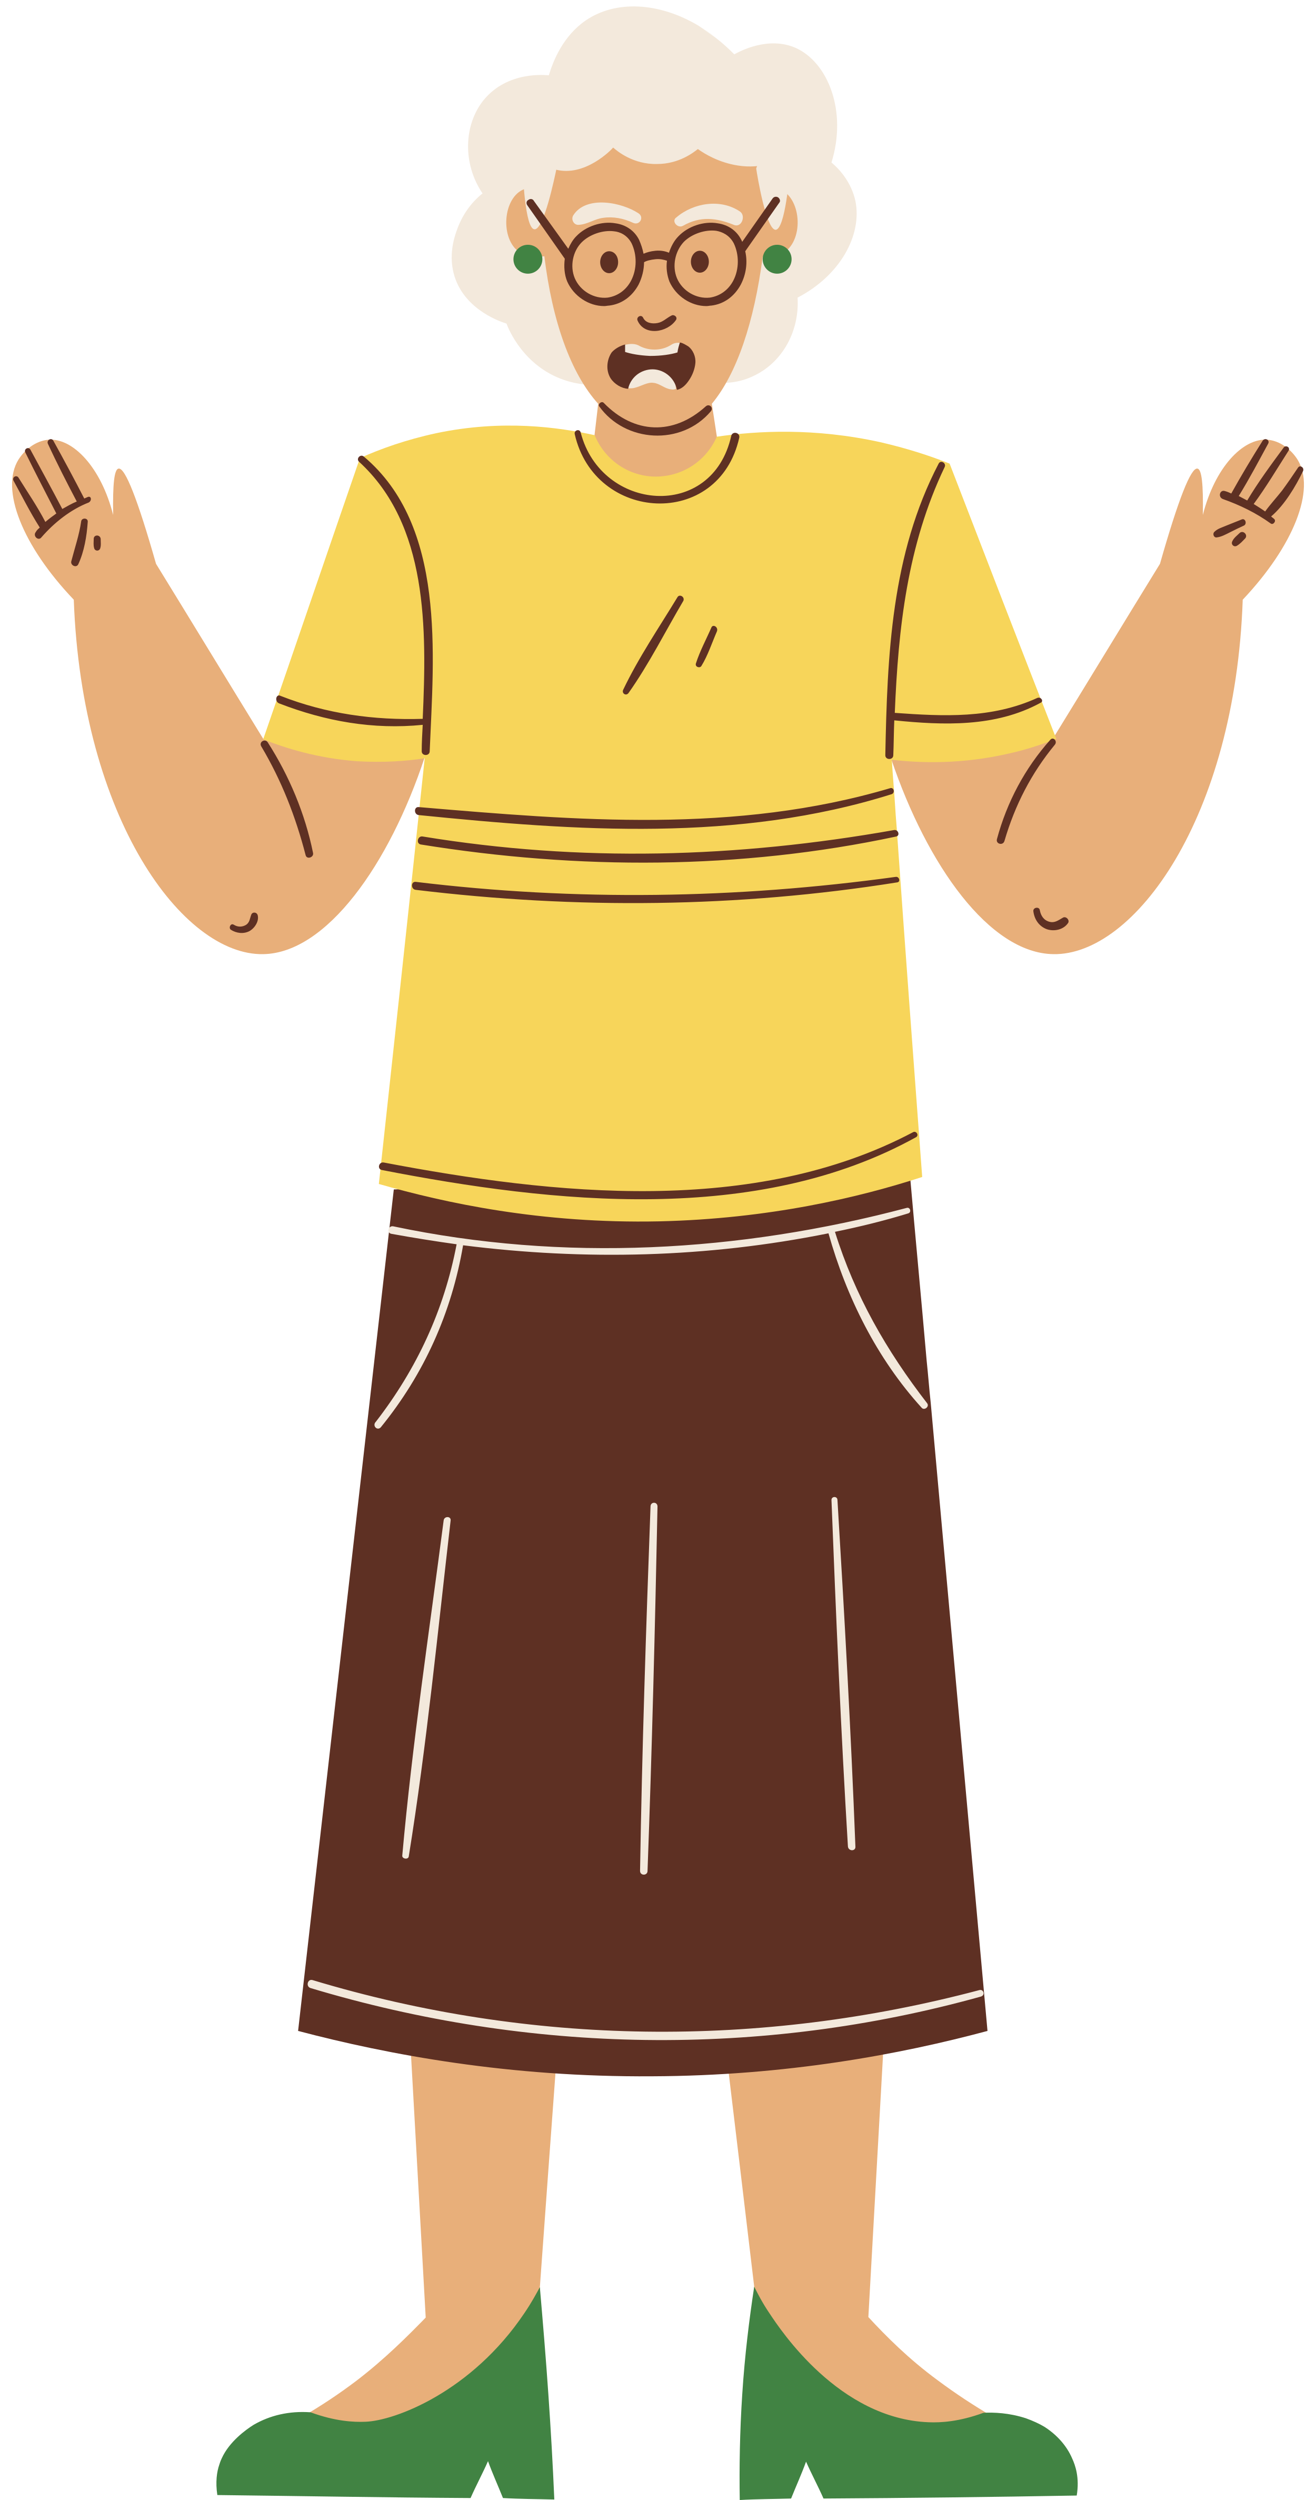 <?xml version="1.0" encoding="UTF-8"?><svg xmlns="http://www.w3.org/2000/svg" xmlns:xlink="http://www.w3.org/1999/xlink" height="501.5" preserveAspectRatio="xMidYMid meet" version="1.0" viewBox="-2.4 -1.4 264.0 501.5" width="264.0" zoomAndPan="magnify"><g id="change1_1"><path d="M137.8,3.8c1.1,0.7,2.3,1.5,3.4,2.3 M141.2,6.2c1.3,1,2.5,2.1,3.7,3.3c1.1-0.6,6.8-3.7,12.3-1.3 c6.5,2.9,10.4,12.7,7.2,23c1.8,1.5,4,4.1,4.8,7.7c1.4,6.9-3.1,15-11.6,19.4c0.4,6.6-2.9,12.7-8.4,15.5c-6.1,3.2-13.7,1.5-18.4-4.1 c-5.4,5.5-13.2,7.5-20.1,5.1c-8.1-2.8-11.1-10.2-11.5-11.3c-0.7-0.2-8.2-2.5-10.4-9.4c-1.3-4.1-0.1-7.8,0.4-9.2 c1-2.9,2.7-5.5,5.2-7.5c-4-5.9-3.8-13.7,0.2-18.7c4.9-6,12.6-5,13.1-5c0.9-3,2.9-7.9,7.4-11c6-4.1,14.7-3.7,22.7,1.1" fill="#F3E9DC"/></g><g id="change2_1"><path d="M138,99c-1.5,0-2.9-0.1-4.4-0.1 M133.6,98.9c-6.1-0.2-12.1-0.4-18.2-0.7c0.7-6.2,1.5-12.4,2.2-18.6 c-5.5-6.1-9.2-16.5-10.8-29.6c-2.5,0.4-3.9-0.2-4.5-0.5c-4.4-2.3-4-10.8,0.1-12.8c0.6-0.3,1.8-0.6,3.5-0.3c0-1.8,0-3.5,0-5.4 c1.1,0.9,2.2,1.3,3.1,1.6c5.9,1.6,11.3-4,11.6-4.4c0.8,0.7,4,3.4,8.8,3.3c4.4,0,7.3-2.3,8.2-3c1.4,1,4.2,2.7,8,3.3 c2.5,0.4,4.5,0.1,6-0.2c0,1.6,0,3.1-0.1,4.6c1.3-0.1,2.1,0.2,2.7,0.4c4.3,2,4.7,10.5,0.3,12.9c-0.5,0.3-1.7,0.8-3.9,0.6 c-1.7,13.1-5.2,23.5-10.2,29.5c1,6.5,2,13,3,19.6c-1.8-0.1-3.6-0.1-5.4-0.2" fill="#E8AF7A"/></g><g id="change2_2"><path d="M148.4,487.6c0.1-10.1,0.4-20.1,0.5-30.3c-3.8-32.1-7.7-64.2-11.5-96.3c13.5-1.6,26.9-3.2,40.4-4.8l-6,107.2 c3.6,3.9,8.1,8.4,13.8,12.6c7.5,5.6,14.6,9.5,20.5,12.3C186.9,488.1,167.6,487.9,148.4,487.6z M48.7,488.4c5.9-2.8,13-6.6,20.5-12.3 c5.6-4.3,10.1-8.8,13.8-12.6l-6-107.2c12,1.7,24,3.5,35.9,5.2c-2.3,32-4.7,63.9-7,95.9c0.1,10.1,0.4,20.1,0.5,30.3 C87.1,487.9,67.9,488.1,48.7,488.4z" fill="#E8AF7A"/></g><g id="change3_1"><path d="M207.1,485.4c2.5,1.6,4.5,3.8,5.6,6.4c0.6,1.3,1.5,3.8,0.9,7.4c-17,0.3-33.8,0.5-50.8,0.6 c-1.1-2.5-2.4-4.9-3.5-7.4c-0.9,2.5-2,4.9-3,7.4c-3.4,0.1-6.8,0.1-10.3,0.3c-0.1-6.5,0-13.6,0.5-21.2c0.5-7.8,1.4-15,2.4-21.6 c0.6,1.2,1.6,3.2,3.1,5.4c2.2,3.3,13.9,21.1,31.9,21.8c2.4,0.1,6.1-0.1,11-1.9c2.1-0.1,5.1,0,8.5,1.1 C204.8,484.2,206.1,484.8,207.1,485.4z M48.5,485c3.3-1.9,7.1-2.8,11.4-2.5c4.9,1.8,8.6,2,11,1.9c5.9-0.2,21.3-6,31.9-21.8 c1.5-2.2,2.5-4.1,3.1-5.2c0.6,7,1.2,14.1,1.7,21.4c0.5,7.2,0.9,14.2,1.2,21.2c-3.5-0.1-6.9-0.1-10.3-0.3c-1-2.5-2.1-4.9-3-7.4 c-1.1,2.5-2.4,4.9-3.5,7.4c-17-0.1-33.8-0.4-50.8-0.6c-0.4-2.6-0.1-4.7,0.4-6.1c0,0,0.2-0.7,0.5-1.3C43.6,488.4,46.9,486,48.5,485z" fill="#418343"/></g><g id="change4_1"><path d="M183.5,271.6c0.3,2.8,0.5,5.6,0.8,8.3 M184.3,279.9c3.8,42,7.6,84.1,11.4,126.1c-17.5,4.7-40.4,9-67.3,9.1 c-28.6,0.2-52.8-4.3-71-9.1c6.4-56.3,12.8-112.5,19.2-168.8c34.5-1.1,69-2.2,103.5-3.4c1.1,12.6,2.3,25.2,3.4,37.8" fill="#5E3023"/></g><g id="change2_3"><path d="M82.8,150.5C75.7,172,63.1,189.8,50.4,190c-16.1,0.3-36.4-27.2-38-71.1C2.1,108.1-2.4,96.8,1.3,90.8 c1.2-1.9,3.4-3.8,6.1-4c4.9-0.3,10.5,5.6,12.9,15.1c-0.1-6.1,0.2-9.2,1.1-9.3c1.3-0.2,3.8,6.1,7.5,19.1 c7.2,11.7,14.3,23.4,21.5,35.1C61.2,148,72,149.3,82.8,150.5z M176.4,150.9c7.2,21.3,19.7,38.9,32.5,39.1 c16.2,0.3,36.5-27.3,38-71.1c10.2-10.8,14.7-22.1,11-28.1c-1.2-1.9-3.4-3.8-6.1-4c-4.9-0.3-10.5,5.6-12.9,15.1 c0.1-6.1-0.2-9.2-1.1-9.3c-1.3-0.2-3.8,6.1-7.5,19.1c-7.2,11.7-14.3,23.4-21.5,35.1C198,148.1,187.2,149.5,176.4,150.9z" fill="#E8AF7A"/></g><g id="change5_1"><path d="M177.2,160.8c0.1,1.8,0.3,3.7,0.4,5.5 M177.6,166.3c1.6,22.8,3.3,45.6,5,68.4c-12.6,4.1-30.7,8.4-52.8,8.9 c-23.6,0.5-43-3.7-56.2-7.5c3.1-28.5,6.2-56.9,9.2-85.4c-3.7,0.6-8.3,0.9-13.6,0.6c-7.9-0.6-14.3-2.6-18.8-4.4 c6.5-18.8,12.9-37.6,19.4-56.4c4.2-1.9,9.3-3.7,15.3-5c13.3-2.8,24.6-1.2,31.8,0.4c2,4.9,6.7,8.2,12,8.3c5.4,0.1,10.3-3,12.5-8 c8.2-1.2,19.6-1.8,32.8,1.1c5.2,1.2,9.9,2.7,13.9,4.3c7.1,18.4,14.2,36.8,21.4,55.2c-2.8,1.1-6,2.2-9.7,3 c-9.2,2.1-17.4,1.9-23.3,1.2c0.2,3.3,0.5,6.5,0.7,9.8" fill="#F7D55A"/></g><g id="change1_2"><path d="M134.7,69.9c-1,0.6-3.7,1.8-7,1.6c-2.6-0.2-4.6-1.1-5.6-1.6c0.3-0.7,0.6-1.5,0.8-2.1l0,0 c1.1-0.3,2.2-0.3,3,0.2c1.9,1,4.4,1,6.3-0.2c0.6-0.4,1.2-0.5,1.8-0.4c0.1,0,0.7,0.4,1,1.1C135.1,69.1,134.8,69.7,134.7,69.9z M127,70.7c-1.9,0.5-3.5,2.9-3.3,5.8c0.4,0,0.9,0,1.2-0.1c1.3-0.3,2.6-1.2,3.8-1c1.2,0.1,2.3,1.2,3.5,1.3c0.4,0.1,0.8,0,1-0.1l0,0 C132.9,72.5,129.4,70.2,127,70.7z" fill="#F3E9DC"/></g><g id="change4_2"><path d="M121.6,51.2c0,1.2-0.8,2.2-1.8,2.2s-1.8-1-1.8-2.2s0.8-2.2,1.8-2.2S121.6,49.9,121.6,51.2z M138,48.9 c-1,0-1.8,1-1.8,2.2s0.8,2.2,1.8,2.2s1.8-1,1.8-2.2S139,48.9,138,48.9z" fill="#5E3023"/></g><g id="change1_3"><path d="M109.2,32.6c-0.3,1.4-2.5,12.2-4.4,12s-2.3-11.2-2.4-12.7c0.7-1.7,2.4-2.6,4.1-2.2 C107.8,30,108.9,31.2,109.2,32.6z M153.1,29.7c-1.7-0.2-3.3,1-3.8,2.7c0.2,1.4,2,12.3,3.9,12.3c1.9-0.1,2.8-11,2.9-12.5 C155.7,30.8,154.5,29.8,153.1,29.7z" fill="#F3E9DC"/></g><g id="change3_2"><path d="M106.4,50.6c0,1.6-1.3,2.9-2.9,2.9s-2.9-1.3-2.9-2.9s1.3-2.9,2.9-2.9S106.4,49,106.4,50.6z M153.5,47.7 c-1.6,0-2.9,1.3-2.9,2.9s1.3,2.9,2.9,2.9c1.6,0,2.9-1.3,2.9-2.9S155.1,47.7,153.5,47.7z" fill="#418343"/></g><g id="change1_4"><path d="M112.6,41.8c2.6-4.1,9.8-2.6,13.1-0.4c1.2,0.8,0.2,2.5-1.1,1.9c-1.9-0.9-4-1.3-6-1c-1.7,0.2-3.1,1.3-4.9,1.4 C112.7,43.8,112.1,42.6,112.6,41.8z M134.6,43.9c3.5-2,6.7-1.6,10.2-0.2c1.6,0.7,2.5-1.9,1.2-2.7c-3.9-2.6-9.3-1.7-12.7,1.2 C132.2,42.9,133.5,44.5,134.6,43.9z M74,284.9c8.7-10.7,14.2-23,16.5-36.5c24.5,3.1,49,2.5,73.3-2.4c3.6,12.8,9.7,25.1,18.7,35 c0.5,0.6,1.6-0.2,1.1-0.9c-8.2-10.6-14.5-21.6-18.5-34.4c4.9-1,9.8-2.2,14.7-3.7c0.7-0.2,0.4-1.3-0.3-1.1 c-33.6,8.9-68.9,10.9-103,3.7c-1-0.2-1.4,1.3-0.4,1.5c4.4,0.8,8.8,1.5,13.1,2.1c-2.5,13.2-8,25-16.2,35.6 C72.2,284.6,73.3,285.7,74,284.9z M194.1,397.8c-44.1,11.7-90,11.2-133.8-2c-1-0.3-1.4,1.3-0.4,1.6c43.9,13.2,90.3,14,134.5,1.7 C195.3,398.8,194.9,397.6,194.1,397.8z M86.6,303.6c-2.9,22.4-6.3,44.8-8.3,67.2c-0.1,0.7,1.2,0.9,1.3,0.2c3.6-22.3,5.8-45,8.4-67.4 C88.1,302.7,86.7,302.7,86.6,303.6z M128.1,300.8c-0.9,24.4-1.7,48.7-2.1,73.1c0,1,1.5,1,1.5,0c0.9-24.4,1.5-48.7,2-73.1 C129.5,299.8,128.1,299.8,128.1,300.8z M164.4,299.5c0.9,23.2,1.9,46.4,3.3,69.5c0.1,1,1.6,1,1.5,0c-0.9-23.2-2.2-46.4-3.6-69.5 C165.6,298.7,164.4,298.7,164.4,299.5z" fill="#F3E9DC"/></g><g id="change4_3"><path d="M137.1,71.4c0.1-1.3-0.5-2.6-1.4-3.3c-0.5-0.3-1.1-0.7-1.7-0.8l0,0c-0.2,0.6-0.4,1.3-0.5,2 c-1.3,0.4-3.2,0.7-5.5,0.7c-2.1-0.1-3.8-0.4-5-0.8v-1.5c-1.1,0.3-2.1,0.9-2.7,1.6c-1,1.5-1.2,3.6-0.2,5.2c0.8,1.2,2.2,2,3.5,2.1 c0.5-2.2,2.3-3.7,4.5-3.9c2.4-0.2,4.8,1.5,5.3,4.1c1-0.2,1.8-1,2.4-1.9C136.5,73.9,137,72.6,137.1,71.4z M118.7,79.4 c6.1,6.3,14,6.6,20.5,0.7c0.7-0.6,1.6,0.3,1,1c-5.9,7-17.2,6.3-22.4-1C117.5,79.6,118.3,79,118.7,79.4z M15.2,98.3 c-0.2,0.1-0.5,0.2-0.7,0.3c-2-3.9-4.1-7.8-6.2-11.6c-0.4-0.7-1.4-0.1-1.1,0.6C9,91.5,11,95.4,13,99.2c-1,0.4-2,1-2.9,1.5 c-2.1-4-4.3-8-6.4-11.9c-0.4-0.7-1.4-0.1-1,0.6c2,4.1,4.1,8.1,6.2,12.2c-0.7,0.5-1.5,1.1-2.2,1.7c-1.6-3.1-3.6-6-5.4-8.9 c-0.4-0.6-1.3-0.1-1,0.6c1.7,3.1,3.3,6.3,5.2,9.3c0,0.1,0.1,0.1,0.1,0.1c-0.3,0.3-0.6,0.5-0.8,0.9c-0.7,0.8,0.5,1.9,1.1,1.1 c2.6-3,5.9-5.6,9.5-7C16.1,99,15.9,98,15.2,98.3z M13.9,103.1c-0.4,2.8-1.3,5.4-2,8.1c-0.2,0.8,1,1.4,1.4,0.6 c1.2-2.6,1.7-5.6,1.9-8.5C15.3,102.5,14.1,102.4,13.9,103.1z M16.4,106.7c0,0.7-0.1,1.2,0.1,1.9c0.2,0.6,1,0.6,1.2,0 s0.1-1.2,0.1-1.9C17.7,105.8,16.4,105.8,16.4,106.7z M258,92.4c-1,1.5-2.1,3.1-3.2,4.6c-1.1,1.4-2.4,2.8-3.4,4.2 c-0.7-0.5-1.5-1-2.3-1.5c2.5-3.4,4.7-7.1,7-10.7c0.4-0.7-0.6-1.2-1-0.6c-2.5,3.4-5.1,6.9-7.3,10.6c-0.6-0.3-1.1-0.6-1.7-0.9 c2.1-3.4,4-7,5.9-10.5c0.4-0.7-0.6-1.3-1.1-0.6c-2.2,3.5-4.3,7-6.3,10.6c-0.4-0.2-0.9-0.4-1.3-0.5c-1-0.3-1.4,1.2-0.4,1.6 c3.4,1.2,6.7,2.8,9.6,4.9c0.5,0.4,1.2-0.5,0.7-0.9c-0.2-0.2-0.4-0.3-0.6-0.5c2.7-2.3,4.9-6,6.4-9.1C259.3,92.4,258.4,91.8,258,92.4z M246.7,102.8c-1,0.4-2,0.8-3,1.2c-0.9,0.4-1.8,0.6-2.5,1.3c-0.4,0.4-0.1,1.2,0.5,1.1c0.9-0.1,1.8-0.6,2.6-1c1-0.5,2-1,2.9-1.4 C247.8,103.6,247.4,102.5,246.7,102.8z M246.3,105.5c-0.5,0.5-1.2,1-1.5,1.7c-0.3,0.6,0.3,1.2,0.9,0.9c0.7-0.4,1.2-1,1.7-1.5 C248,105.9,247,104.9,246.3,105.5z M103.4,39.8c-0.3-0.4-0.2-0.9,0.2-1.1c0.4-0.3,0.9-0.2,1.1,0.2l6.9,9.6c0.4-0.9,0.9-1.8,1.6-2.5 c1.9-2,5.1-3.1,7.9-2.6c2.1,0.3,3.8,1.5,4.7,3.3c0.4,0.9,0.7,1.8,0.9,2.8c0.7-0.3,1.4-0.5,2.4-0.6c1.1-0.1,2,0.1,2.7,0.4 c0.4-1.2,1-2.4,1.9-3.3c1.9-2,5.1-3.1,7.9-2.6c2.1,0.3,3.8,1.5,4.7,3.3c0.1,0.1,0.1,0.3,0.2,0.4l6.1-8.7c0.3-0.4,0.8-0.4,1.1-0.2 c0.4,0.3,0.5,0.8,0.2,1.1l-6.8,9.7c0.5,2.2,0.2,4.6-0.9,6.7c-1.3,2.4-3.4,3.9-5.9,4.2c-0.3,0-0.6,0.1-1,0.1c-3.1,0-6.1-2-7.4-4.9 c-0.5-1.3-0.7-2.8-0.5-4.2c-0.6-0.2-1.4-0.4-2.3-0.3c-1,0.1-1.8,0.3-2.3,0.6c0,1.5-0.4,3.1-1.1,4.5c-1.3,2.4-3.4,3.9-5.9,4.2 c-0.3,0-0.6,0.1-1,0.1c-3.1,0-6.1-2-7.4-4.9c-0.6-1.4-0.7-3.1-0.5-4.6L103.4,39.8z M133.4,54.4c1.1,2.6,3.9,4.2,6.6,3.9 c2-0.3,3.7-1.5,4.7-3.4c1.2-2.3,1.2-5.2,0.1-7.5c-0.9-1.7-2.4-2.3-3.5-2.5c-2.2-0.3-4.9,0.6-6.5,2.2C133,49,132.4,52,133.4,54.4z M112.9,54.4c1.1,2.6,3.9,4.2,6.6,3.9c2-0.3,3.7-1.5,4.7-3.4c1.2-2.3,1.2-5.2,0.1-7.5c-0.9-1.7-2.4-2.3-3.5-2.4 c-2.2-0.3-4.9,0.6-6.5,2.2C112.5,49,111.9,52,112.9,54.4z M133.2,62.8c0.4-0.6-0.4-1.2-0.9-0.9c-1,0.5-1.7,1.3-2.8,1.5 s-2.4,0-2.9-1.1c-0.4-0.7-1.4-0.1-1.1,0.6C126.9,66.1,131.5,65.3,133.2,62.8z M112.9,85.7c4,17.7,28.9,19.1,33,0.7 c0.2-1-1.3-1.4-1.6-0.4c-3.8,17.2-26.1,15.2-30.2-0.6C113.9,84.5,112.7,84.9,112.9,85.7z M180.8,225.7 c-31.9,16.9-72.1,12.6-106.2,6.1c-1-0.2-1.4,1.3-0.4,1.5c34.4,6.7,75.3,11.1,107.2-6.6C182,226.3,181.4,225.4,180.8,225.7z M176.2,156.7c-31.1,9.2-62.8,6.5-94.6,3.8c-1-0.1-1,1.5,0,1.6c31.7,3.2,64.1,5.5,94.9-4.2C177.2,157.6,176.9,156.5,176.2,156.7z M177,165.1c-31.6,5.6-62.9,6.5-94.6,1.3c-1-0.2-1.4,1.4-0.4,1.6c31.6,5.1,64,5.1,95.4-1.6C178.2,166.2,177.8,165,177,165.1z M81,175.5c-1-0.1-1,1.5,0,1.6c32.2,3.9,64.6,3.6,96.6-1.5c0.7-0.1,0.4-1.2-0.3-1.1C145.3,178.9,113.1,179.4,81,175.5z M53.6,139.7 c9.3,3.6,18.9,5.3,28.8,4.3c-0.1,1.8-0.2,3.6-0.2,5.3c0,1,1.6,1,1.6,0c0.8-19.4,3.3-45.2-13.2-59.1c-0.7-0.6-1.6,0.4-1,1 c13.9,12.7,13.6,33.5,12.8,51.6c-9.8,0.3-19.3-1-28.5-4.6C53,137.7,52.6,139.3,53.6,139.7z M205.7,138.6c-9.2,4.2-18.8,3.7-28.6,3 c0.7-17,2.5-33.6,10-49.3c0.4-0.8-0.8-1.5-1.2-0.7c-9.5,18.2-10.3,38.4-10.7,58.5c0,1,1.6,1,1.6,0c0.1-2.3,0.1-4.7,0.2-7 c9.9,1,20.3,1.4,29.3-3.5C207.1,139.3,206.4,138.3,205.7,138.6z M51.3,147.5c-0.5-0.8-1.8-0.1-1.3,0.8c4.1,6.9,6.9,14.1,8.9,21.8 c0.2,1,1.7,0.5,1.5-0.4C58.8,161.8,55.6,154.2,51.3,147.5z M208.3,147c-5.1,5.7-8.7,12.5-10.7,19.9c-0.3,1,1.2,1.4,1.5,0.4 c2.1-7.2,5.4-13.6,10.1-19.3C209.8,147.3,208.9,146.3,208.3,147z M133.5,118.4c-3.7,6.1-7.8,12.1-10.9,18.6 c-0.3,0.7,0.6,1.3,1.1,0.6c4.1-5.8,7.4-12.4,11-18.5C135,118.3,133.9,117.7,133.5,118.4z M140.3,124.5c-1,2.3-2.3,4.7-3.1,7.2 c-0.2,0.7,0.8,1,1.1,0.5c1.3-2.1,2.1-4.6,3.1-6.9C141.8,124.4,140.6,123.7,140.3,124.5z M48,182.1c-0.3,0.8-0.3,1.5-1,2 c-0.8,0.5-1.7,0.5-2.5,0c-0.6-0.4-1.1,0.6-0.6,1c1.1,0.7,2.5,0.9,3.7,0.3c1.1-0.6,2-2,1.7-3.2C49.1,181.5,48.2,181.5,48,182.1z M210.8,182.7c-0.9,0.5-1.6,1.1-2.7,0.8c-1.1-0.3-1.7-1.2-1.9-2.3c-0.1-0.8-1.4-0.6-1.3,0.2c0.2,1.6,1.1,3,2.7,3.6 c1.5,0.5,3.4,0.1,4.3-1.3C212.2,183.1,211.4,182.3,210.8,182.7z" fill="#5E3023"/></g></svg>